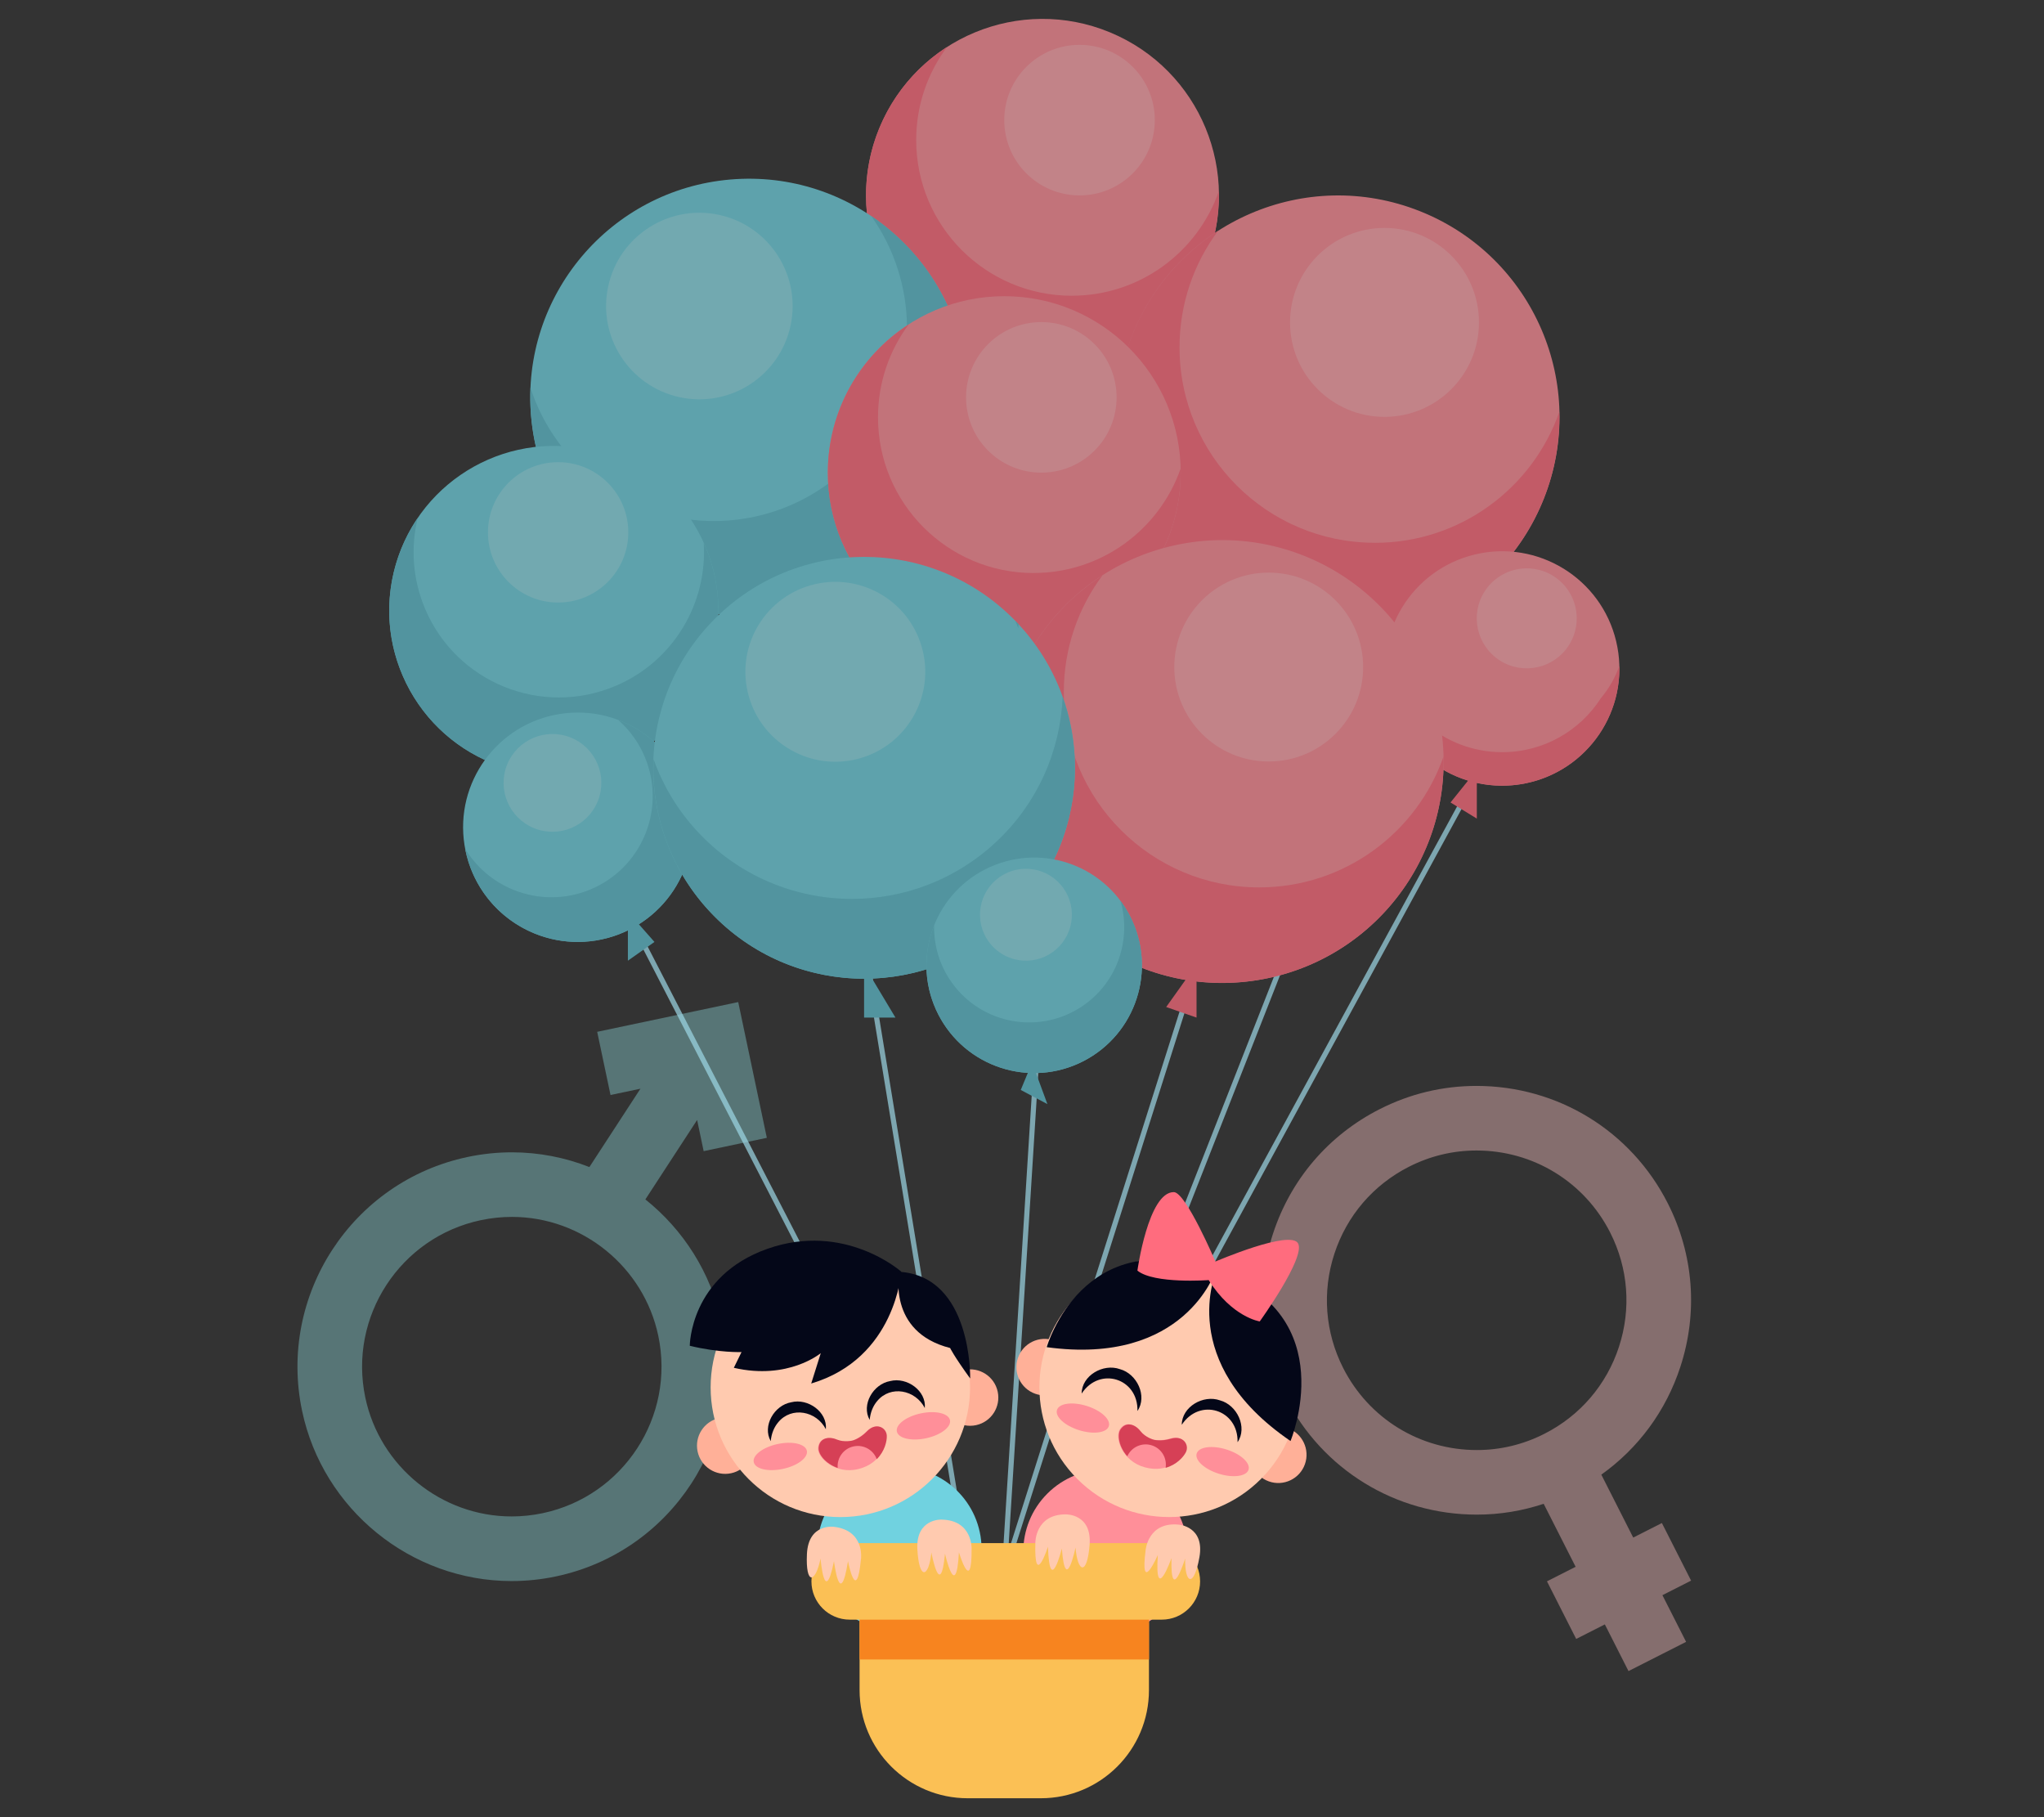 <?xml version="1.0" encoding="UTF-8"?>
<svg id="Layer_2" data-name="Layer 2" xmlns="http://www.w3.org/2000/svg" viewBox="0 0 540 480">
  <rect x="0" y="0" width="540" height="480" fill="#333333" stroke="none"/>
  <defs>
    <style>
      .cls-1 {
        fill: #8dd7d9;
      }

      .cls-1, .cls-2, .cls-3, .cls-4, .cls-5, .cls-6, .cls-7, .cls-8, .cls-9, .cls-10, .cls-11, .cls-12, .cls-13, .cls-14 {
        stroke-width: 0px;
      }

      .cls-1, .cls-7 {
        opacity: .4;
      }

      .cls-15 {
        opacity: .7;
      }

      .cls-2 {
        fill: #040718;
      }

      .cls-3, .cls-16 {
        fill: none;
      }

      .cls-4 {
        fill: #ffb098;
      }

      .cls-5 {
        fill: #70d2e0;
      }

      .cls-16 {
        stroke: #9cd7e5;
        stroke-miterlimit: 10;
        stroke-width: 1.36px;
      }

      .cls-6 {
        fill: #ff8f99;
      }

      .cls-7 {
        fill: #ffc6c5;
      }

      .cls-8 {
        fill: #5fbecd;
      }

      .cls-9 {
        fill: #f7841f;
      }

      .cls-10 {
        fill: #ff6c7e;
      }

      .cls-11 {
        fill: #d64056;
      }

      .cls-12 {
        fill: #fff;
        opacity: .2;
      }

      .cls-13 {
        fill: #ffcaaf;
      }

      .cls-14 {
        fill: #fbc055;
      }
    </style>
  </defs>
  <g id="Layer_2-2" data-name="Layer 2">
    <g>
      <rect class="cls-3" width="540" height="480"/>
      <g>
        <path class="cls-7" d="m446.77,417.52l-7.72-15.22-7.57,3.84-8.43-16.62c9.79-6.97,17.08-16.84,20.88-28.47,4.7-14.37,3.52-29.72-3.32-43.2-9.7-19.13-29.06-31.01-50.53-31.01-8.94,0-17.55,2.06-25.57,6.13-13.49,6.84-23.5,18.52-28.2,32.9-4.7,14.37-3.52,29.72,3.32,43.2,9.7,19.13,29.06,31.01,50.53,31.01h0c6.07,0,11.98-.97,17.66-2.86l8.44,16.64-7.57,3.84,7.72,15.22,7.57-3.84,6.25,12.33,15.22-7.72-6.26-12.33,7.57-3.84Zm-56.61-34.5c-15,0-28.53-8.3-35.31-21.67-4.78-9.42-5.6-20.14-2.32-30.18,3.28-10.04,10.28-18.2,19.7-22.98,5.61-2.85,11.62-4.29,17.85-4.29,15,0,28.53,8.3,35.31,21.67,4.78,9.42,5.6,20.14,2.32,30.18-3.28,10.04-10.28,18.2-19.7,22.98-5.61,2.85-11.62,4.29-17.85,4.29h0Z"/>
        <path class="cls-1" d="m170.5,316.82l13.67-20.98,1.73,8.23,16.69-3.52-7.56-35.86-37.26,7.86,3.52,16.69,7.9-1.66-13.48,20.69c-6.39-2.51-13.3-3.89-20.45-3.89-3.92,0-7.86.41-11.73,1.23-30.55,6.44-50.16,36.53-43.72,67.08,5.49,26.04,28.77,44.94,55.35,44.94,3.92,0,7.86-.41,11.73-1.23,30.55-6.44,50.16-36.53,43.72-67.08-2.78-13.17-10.11-24.51-20.11-32.5Zm-27.13,82.88c-2.71.57-5.47.86-8.21.86-18.56,0-34.82-13.21-38.65-31.4-4.5-21.34,9.2-42.36,30.54-46.86,2.71-.57,5.47-.86,8.21-.86,18.56,0,34.82,13.21,38.65,31.4,4.5,21.34-9.2,42.36-30.54,46.86Z"/>
        <g>
          <g class="cls-15">
            <polyline class="cls-16" points="166 241.62 255.66 415.48 228.28 248.69 275.41 254.98 265.32 415.48 318.37 248.18 356.3 209.62 275.41 415.48 390.16 204.87"/>
            <g>
              <g>
                <g>
                  <circle class="cls-6" cx="275.41" cy="51.61" r="46.61" transform="translate(122.3 286.28) rotate(-67.49)"/>
                  <circle class="cls-12" cx="285.2" cy="31.73" r="19.88"/>
                </g>
                <path class="cls-10" d="m283.18,78.12c-22.71,0-41.13-18.41-41.13-41.13,0-9.21,3.03-17.71,8.14-24.57-12.87,8.3-21.4,22.74-21.4,39.19,0,25.74,20.87,46.61,46.61,46.61s46.61-20.87,46.61-46.61c0-.34-.02-.68-.03-1.03-5.62,16.03-20.87,27.53-38.82,27.53Z"/>
              </g>
              <g>
                <g>
                  <circle class="cls-6" cx="353.48" cy="110.11" r="58.49" transform="translate(120.65 397.97) rotate(-68.33)"/>
                  <circle class="cls-12" cx="365.77" cy="85.16" r="24.95"/>
                </g>
                <path class="cls-10" d="m363.23,143.37c-28.5,0-51.61-23.11-51.61-51.61,0-11.56,3.8-22.23,10.22-30.83-16.15,10.41-26.85,28.54-26.85,49.19,0,32.31,26.19,58.49,58.49,58.49s58.49-26.19,58.49-58.49c0-.43-.02-.86-.03-1.29-7.05,20.12-26.19,34.55-48.71,34.55Z"/>
              </g>
              <g>
                <g>
                  <circle class="cls-6" cx="396.86" cy="176.56" r="30.96" transform="translate(-30.2 97.24) rotate(-13.46)"/>
                  <circle class="cls-12" cx="403.37" cy="163.36" r="13.2" transform="translate(48.93 415.88) rotate(-57.52)"/>
                </g>
                <g>
                  <path class="cls-10" d="m422.97,184.36c-5.5,8.61-15.13,14.32-26.1,14.32-15.59,0-28.49-11.53-30.64-26.52-.21,1.44-.32,2.91-.32,4.41,0,17.1,13.86,30.96,30.96,30.96s30.96-13.86,30.96-30.96c0-.23-.01-.46-.02-.68-1.1,3.13-2.76,5.99-4.84,8.48Z"/>
                  <polygon class="cls-10" points="390.16 203.31 383.21 211.97 390.16 216.23 390.16 203.31"/>
                </g>
              </g>
              <g>
                <g>
                  <circle class="cls-5" cx="197.87" cy="104.98" r="57.78" transform="translate(-8.18 17.15) rotate(-4.86)"/>
                  <circle class="cls-12" cx="184.76" cy="80.84" r="24.64" transform="translate(66.62 244.28) rotate(-77.77)"/>
                </g>
                <path class="cls-8" d="m230.26,116.08c-16.26,22.99-48.08,28.45-71.07,12.19-9.32-6.59-15.76-15.75-19.04-25.83-.81,18.96,7.71,37.94,24.36,49.71,26.06,18.43,62.12,12.24,80.54-13.82,18.43-26.06,12.24-62.12-13.82-80.54-.35-.25-.71-.47-1.06-.71,12.21,17.16,12.93,40.83.09,59Z"/>
              </g>
              <g>
                <g>
                  <circle class="cls-5" cx="146.3" cy="161.26" r="43.47" transform="translate(-38.77 275.95) rotate(-79.57)"/>
                  <circle class="cls-12" cx="147.45" cy="140.62" r="18.54"/>
                </g>
                <path class="cls-8" d="m162.63,181.17c-19.5,8.28-42.02-.81-50.3-20.3-3.36-7.91-3.86-16.31-1.97-24.06-8.02,11.81-10.07,27.33-4.07,41.45,9.39,22.1,34.91,32.4,57.01,23.01,22.1-9.39,32.4-34.91,23.01-57.01-.13-.3-.27-.58-.4-.87,1.03,15.81-7.87,31.24-23.28,37.79Z"/>
              </g>
              <g>
                <g>
                  <circle class="cls-5" cx="152.63" cy="218.51" r="30.29" transform="translate(-32.33 26.6) rotate(-9.01)"/>
                  <path class="cls-12" d="m141.12,218.77c6.62,2.67,14.14-.53,16.81-7.14,2.67-6.62-.53-14.14-7.14-16.81-6.62-2.67-14.14.53-16.81,7.14-2.67,6.62.53,14.14,7.14,16.81Z"/>
                </g>
                <g>
                  <path class="cls-8" d="m170.49,220.28c-5.53,13.69-21.1,20.3-34.79,14.78-5.55-2.24-9.94-6.13-12.82-10.88,1.87,9.77,8.5,18.43,18.41,22.43,15.51,6.26,33.16-1.24,39.43-16.75,6.26-15.51-1.24-33.16-16.75-39.43-.21-.08-.42-.16-.63-.23,8.29,7.28,11.51,19.27,7.15,30.09Z"/>
                  <polygon class="cls-8" points="165.88 240.85 165.88 253.76 172.9 248.81 165.88 240.85"/>
                </g>
              </g>
              <g>
                <g>
                  <circle class="cls-6" cx="265.32" cy="124.85" r="46.61"/>
                  <circle class="cls-12" cx="275.11" cy="104.98" r="19.88" transform="translate(11.73 236.64) rotate(-47.45)"/>
                </g>
                <path class="cls-10" d="m273.09,151.36c-22.71,0-41.13-18.41-41.13-41.13,0-9.21,3.03-17.72,8.14-24.57-12.87,8.3-21.4,22.74-21.4,39.19,0,25.74,20.87,46.61,46.61,46.61s46.61-20.87,46.61-46.61c0-.34-.02-.69-.03-1.03-5.62,16.03-20.87,27.53-38.82,27.53Z"/>
              </g>
              <g>
                <g>
                  <circle class="cls-6" cx="322.9" cy="201.14" r="58.48" transform="translate(-38.56 82.53) rotate(-13.75)"/>
                  <circle class="cls-12" cx="335.18" cy="176.2" r="24.94"/>
                </g>
                <g>
                  <path class="cls-10" d="m332.65,234.4c-28.5,0-51.6-23.1-51.6-51.6,0-11.56,3.8-22.23,10.22-30.83-16.15,10.41-26.85,28.54-26.85,49.18,0,32.3,26.18,58.48,58.48,58.48s58.48-26.18,58.48-58.48c0-.43-.02-.86-.03-1.29-7.04,20.11-26.18,34.54-48.7,34.54Z"/>
                  <polygon class="cls-10" points="316.11 254.76 308.09 266 316.11 268.79 316.11 254.76"/>
                </g>
              </g>
              <g>
                <g>
                  <circle class="cls-5" cx="228.28" cy="202.81" r="55.71" transform="translate(-76.55 220.82) rotate(-45)"/>
                  <circle class="cls-12" cx="220.69" cy="177.44" r="23.76" transform="translate(-40.04 66.94) rotate(-15.83)"/>
                </g>
                <g>
                  <g>
                    <path class="cls-8" d="m268.25,164.02c.28.64.51,1.29.76,1.93.02-.36.07-.71.09-1.07-.28-.3-.56-.58-.85-.86Z"/>
                    <path class="cls-8" d="m280.74,184.04c-.59,14.16-6.54,28.11-17.75,38.51-10.73,9.96-24.33,14.89-37.9,14.89-14.95,0-29.85-5.98-40.83-17.8-5.29-5.7-9.14-12.22-11.6-19.11-.59,14.32,4.28,28.86,14.8,40.19,10.97,11.82,25.88,17.8,40.83,17.8,13.57,0,27.18-4.93,37.9-14.89,16.84-15.64,21.82-39.25,14.55-59.6Z"/>
                  </g>
                  <polygon class="cls-8" points="228.28 268.79 228.28 254.98 236.57 268.79 228.28 268.79"/>
                </g>
              </g>
              <g>
                <g>
                  <circle class="cls-5" cx="273.21" cy="254.98" r="28.46" transform="translate(-74.1 117.03) rotate(-21.36)"/>
                  <circle class="cls-12" cx="271.04" cy="241.62" r="12.14" transform="translate(-12.2 468.82) rotate(-80.45)"/>
                </g>
                <g>
                  <path class="cls-8" d="m286.46,265.41c-11.3,8.04-26.98,5.41-35.02-5.89-3.26-4.58-4.77-9.88-4.65-15.11-3.46,8.68-2.59,18.89,3.24,27.07,9.12,12.81,26.89,15.8,39.69,6.68,12.81-9.12,15.8-26.89,6.68-39.69-.12-.17-.25-.33-.38-.5,2.88,9.96-.63,21.09-9.56,27.44Z"/>
                  <polygon class="cls-8" points="272.67 280.67 269.67 287.91 276.71 291.64 272.67 280.67"/>
                </g>
              </g>
            </g>
          </g>
          <g>
            <g>
              <g>
                <circle class="cls-6" cx="292.05" cy="409.88" r="21.71" transform="translate(-204.29 326.56) rotate(-45)"/>
                <g>
                  <g>
                    <g>
                      <g>
                        <path class="cls-4" d="m268.95,358.62c-1.38,3.88.65,8.15,4.53,9.53,3.88,1.38,8.15-.65,9.53-4.53,1.38-3.88-.65-8.15-4.53-9.53-3.88-1.38-8.15.65-9.53,4.53Z"/>
                        <path class="cls-4" d="m330.68,381.77c-1.38,3.88.65,8.15,4.53,9.53,3.88,1.38,8.15-.65,9.53-4.53,1.38-3.88-.65-8.15-4.53-9.53-3.88-1.38-8.15.65-9.53,4.53Z"/>
                      </g>
                      <circle class="cls-13" cx="308.87" cy="366.46" r="34.27" transform="translate(-168.66 325.73) rotate(-45)"/>
                    </g>
                    <g>
                      <g>
                        <path class="cls-2" d="m321.14,335.7s-8.02,25.16-44.61,20.15c0,0,9.42-33.14,44.61-20.15Z"/>
                        <path class="cls-2" d="m321.36,335.78s-10.92,24.04,19.58,44.86c0,0,13.93-33.2-19.58-44.86Z"/>
                      </g>
                      <path class="cls-10" d="m300.49,335.63s2.86-20.77,9.62-20.74c3.18.01,10.99,18.34,10.99,18.34,0,0,19.87-8.55,21.85-4.77,1.98,3.78-10.14,20.59-10.14,20.59,0,0-7.32-1.1-13.49-10.92,0,0-14.41,1.08-18.83-2.5Z"/>
                    </g>
                  </g>
                  <g>
                    <g>
                      <path class="cls-6" d="m292.94,376.71c-.55,1.77-4.07,2.25-7.85,1.07-3.78-1.18-6.4-3.57-5.85-5.34.55-1.77,4.07-2.25,7.85-1.07s6.4,3.57,5.85,5.34Z"/>
                      <path class="cls-6" d="m329.85,388.21c-.55,1.77-4.07,2.25-7.85,1.07s-6.4-3.57-5.85-5.34c.55-1.77,4.07-2.25,7.85-1.07s6.4,3.57,5.85,5.34Z"/>
                    </g>
                    <g>
                      <path class="cls-6" d="m304.72,380.26s-2.21-.53-3.61-2.33c-1.4-1.8-3.79-2.58-5.24-.42-1.46,2.17.55,8.44,6.59,10.08,6.04,1.64,9.72-2.16,10.68-4.04.96-1.88-.6-4.58-4-3.57-2.53.75-4.42.28-4.42.28Z"/>
                      <path class="cls-11" d="m309.3,380.04c-2.53.75-4.42.28-4.42.28,0,0-2.21-.53-3.61-2.33-1.4-1.8-3.79-2.58-5.24-.42-.96,1.42-.41,4.61,1.78,7.1,1.1-2.42,3.85-3.71,6.45-2.9,2.57.8,4.1,3.36,3.68,5.95,2.9-.8,4.72-2.87,5.35-4.11.96-1.88-.6-4.58-4-3.57Z"/>
                    </g>
                    <g>
                      <path class="cls-2" d="m326.95,380.94c.21-8.65-9.99-11.81-14.74-4.59.01-4.74,5.67-8.03,10.1-6.45,4.53,1.22,7.32,7.14,4.64,11.05h0Z"/>
                      <path class="cls-2" d="m300.5,372.69c.21-8.65-9.99-11.81-14.74-4.59.01-4.74,5.67-8.03,10.1-6.45,4.53,1.22,7.32,7.14,4.64,11.05h0Z"/>
                    </g>
                  </g>
                </g>
              </g>
              <g>
                <circle class="cls-5" cx="237.6" cy="409.26" r="21.71" transform="translate(-62.49 43.34) rotate(-9.22)"/>
                <g>
                  <g>
                    <g>
                      <path class="cls-4" d="m184.3,383.42c.86,4.03,4.83,6.59,8.85,5.73,4.03-.86,6.59-4.83,5.73-8.85-.86-4.03-4.83-6.59-8.85-5.73-4.03.86-6.59,4.83-5.73,8.85Z"/>
                      <path class="cls-4" d="m249,370.72c.86,4.03,4.83,6.59,8.85,5.73,4.03-.86,6.59-4.83,5.73-8.85-.86-4.03-4.83-6.59-8.85-5.73-4.03.86-6.59,4.83-5.73,8.85Z"/>
                    </g>
                    <g>
                      <circle class="cls-13" cx="222.01" cy="366.46" r="34.27"/>
                      <g>
                        <path class="cls-2" d="m238.11,335.9s-1.42,22.9-23.8,29.55l2.53-8.03s-8.56,7.2-22.97,3.88l2.03-4.16s-5.83.24-13.67-1.66c0,0,0-18.37,20.5-25.61,20.45-7.22,35.37,6.03,35.37,6.03Z"/>
                        <path class="cls-2" d="m237.6,335.94s-3.31,15.88,13.41,20.13c0,0,.94,2.04,5.3,8.05,0,0,.58-27-18.71-28.18Z"/>
                      </g>
                    </g>
                  </g>
                  <g>
                    <g>
                      <path class="cls-6" d="m213.16,383.21c.39,1.81-2.44,3.96-6.31,4.79s-7.33.03-7.72-1.78,2.44-3.96,6.31-4.79c3.88-.83,7.33-.03,7.72,1.78Z"/>
                      <path class="cls-6" d="m250.97,375.12c.39,1.81-2.44,3.96-6.31,4.79-3.88.83-7.33.03-7.72-1.78-.39-1.81,2.44-3.96,6.31-4.79,3.88-.83,7.33-.03,7.72,1.78Z"/>
                    </g>
                    <g>
                      <path class="cls-6" d="m225.18,380.52s-2.19.62-4.29-.26-4.57-.39-4.77,2.21c-.21,2.6,4.62,7.09,10.69,5.56,6.07-1.53,7.41-6.65,7.32-8.76-.09-2.11-2.77-3.69-5.23-1.15-1.83,1.89-3.72,2.41-3.72,2.41Z"/>
                      <path class="cls-11" d="m229.05,378.08c-1.83,1.89-3.72,2.41-3.72,2.41,0,0-2.19.62-4.29-.26-2.1-.89-4.57-.39-4.77,2.21-.13,1.71,1.91,4.22,5.04,5.31-.24-2.65,1.53-5.12,4.2-5.69,2.63-.56,5.22.92,6.12,3.38,2.13-2.12,2.71-4.81,2.65-6.21-.09-2.11-2.77-3.69-5.23-1.15Z"/>
                    </g>
                    <g>
                      <path class="cls-2" d="m244.33,371.94c-2.48-4.86-9.07-6.1-12.58-1.87-1.08,1.27-1.8,2.96-1.99,4.99-2.28-3.99.93-9.49,5.42-10.26,4.41-1.13,9.59,2.57,9.14,7.14h0Z"/>
                      <path class="cls-2" d="m218.19,377.54c-2.48-4.86-9.07-6.1-12.58-1.87-1.08,1.27-1.8,2.96-1.99,4.99-2.28-3.99.93-9.49,5.42-10.26,4.41-1.13,9.59,2.57,9.14,7.14h0Z"/>
                    </g>
                  </g>
                </g>
              </g>
            </g>
            <g>
              <g>
                <g>
                  <path class="cls-14" d="m227.09,415.48v30.95c0,15.78,12.79,28.57,28.57,28.57h19.31c15.78,0,28.57-12.79,28.57-28.57v-30.95h-76.46Z"/>
                  <rect class="cls-9" x="227.09" y="415.48" width="76.46" height="22.86"/>
                </g>
                <path class="cls-14" d="m317.05,417.71c0,5.58-4.53,10.11-10.11,10.11h-82.46c-5.58,0-10.11-4.53-10.11-10.11h0c0-5.58,4.53-10.11,10.11-10.11h82.46c5.58,0,10.11,4.53,10.11,10.11h0Z"/>
              </g>
              <g>
                <path class="cls-13" d="m220.38,403.31s-6.82-1.05-7.2,7.2c-.38,8.25,2.23,7.76,3.6,1.17,0,0,1.06,13.06,3.55.68,0,0,1.59,13.3,3.7,0,0,0,2.25,11.83,3.44-.64,0,0,1-7.43-7.09-8.41Z"/>
                <path class="cls-13" d="m248.79,401.39s-6.89-.35-6.43,7.89c.46,8.25,3.01,7.5,3.7.8,0,0,2.38,12.89,3.6.32,0,0,2.93,13.07,3.68-.37,0,0,3.43,11.55,3.35-.98,0,0,.24-7.5-7.91-7.65Z"/>
              </g>
              <g>
                <path class="cls-13" d="m311.44,402.73s6.88.48,5.43,8.61c-1.45,8.13-3.89,7.08-3.77.35,0,0-3.92,12.5-3.61-.12,0,0-4.49,12.62-3.61-.82,0,0-4.81,11.05-3.21-1.38,0,0,.67-7.47,8.77-6.64Z"/>
                <path class="cls-13" d="m281.6,400.02s6.9-.2,6.26,8.03c-.64,8.23-3.17,7.43-3.72.72,0,0-2.66,12.83-3.61.24,0,0-3.22,13-3.67-.46,0,0-3.69,11.47-3.33-1.06,0,0-.07-7.5,8.07-7.48Z"/>
              </g>
            </g>
          </g>
        </g>
      </g>
    </g>
  </g>
</svg>